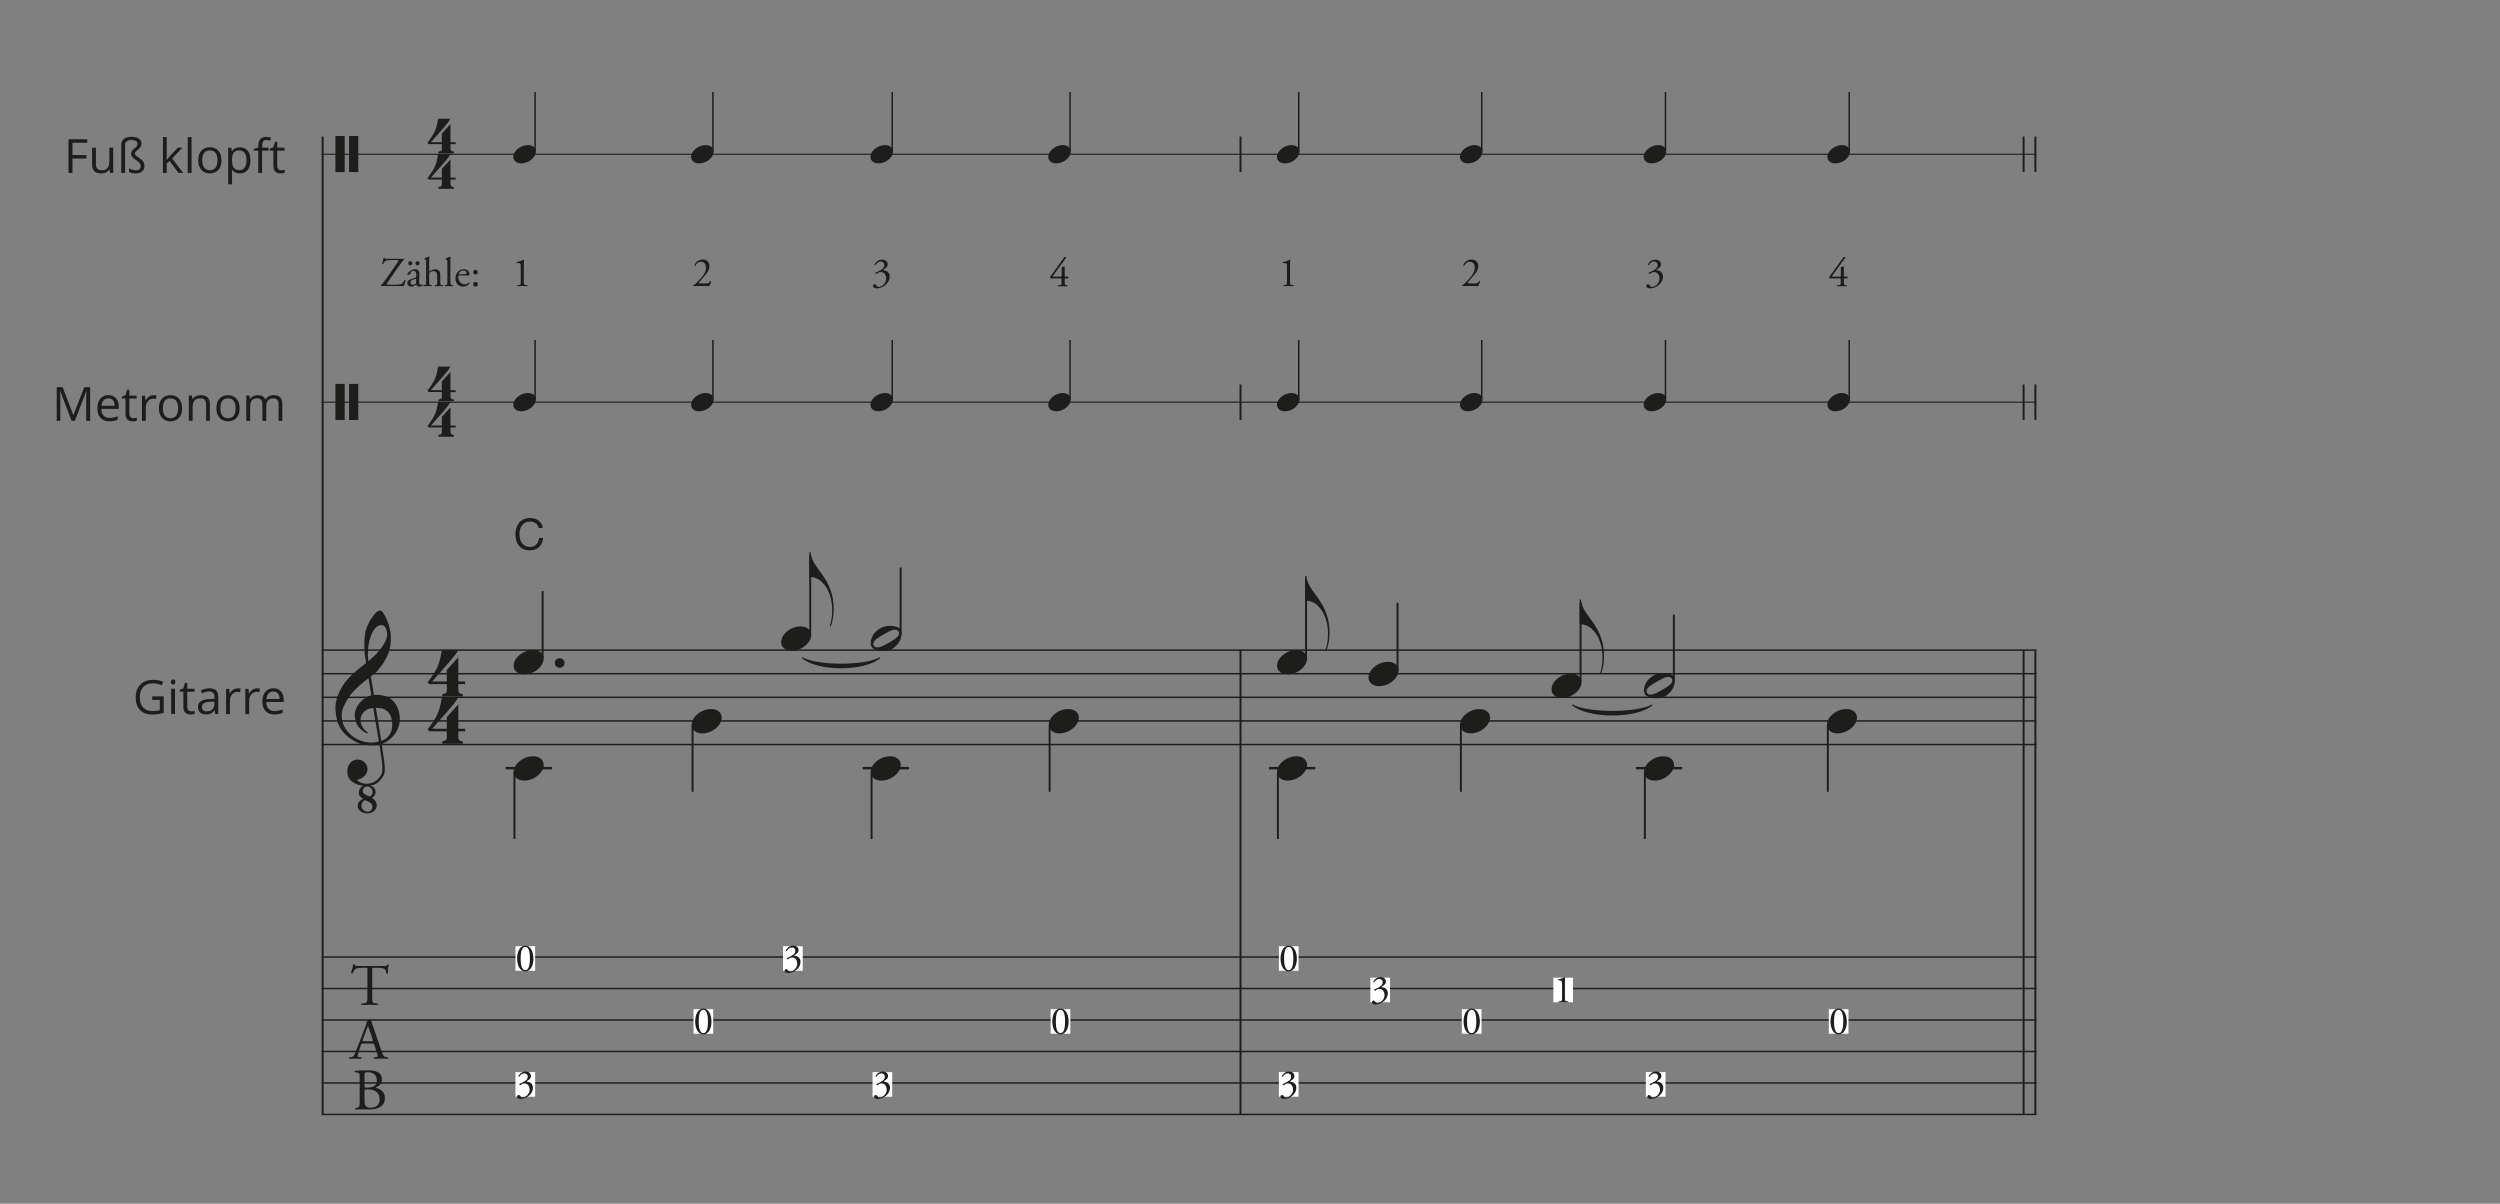 <?xml version="1.0" encoding="UTF-8"?><svg id="Ebene_1" xmlns="http://www.w3.org/2000/svg" xmlns:xlink="http://www.w3.org/1999/xlink" viewBox="0 0 540 260"><rect x="0" y="0" width="540" height="260" fill="#808080" stroke="none"/><defs><style>.cls-1,.cls-2,.cls-3,.cls-4,.cls-5{fill:none;}.cls-6{fill:#1d1d1b;}.cls-7{clip-path:url(#clippath-1);}.cls-8{fill:#fff;}.cls-2{stroke-width:.53px;}.cls-2,.cls-3,.cls-4,.cls-5{stroke:#1d1d1b;stroke-miterlimit:10;}.cls-3{stroke-width:.42px;}.cls-4{stroke-width:.32px;}.cls-5{stroke-width:.24px;}.cls-9{clip-path:url(#clippath);}</style><clipPath id="clippath"><rect class="cls-1" x="-27.64" y="-102.54" width="595.28" height="841.89"/></clipPath><clipPath id="clippath-1"><rect class="cls-1" x="-27.64" y="-102.54" width="595" height="842"/></clipPath></defs><g class="cls-9"><g class="cls-7"><line class="cls-3" x1="69.69" y1="29.5" x2="69.69" y2="240.72"/><path class="cls-6" d="M72.45,29.37h2v7.8h-2v-7.8ZM75.4,29.37h1.99v7.8h-1.99v-7.8Z"/><path class="cls-6" d="M72.45,82.92h2v7.8h-2v-7.8ZM75.4,82.92h1.99v7.8h-1.99v-7.8Z"/><path class="cls-6" d="M79.35,175.69c-.65-.01-1.16-.18-1.53-.5-.37-.32-.55-.68-.55-1.07-.01-.42.11-.76.37-1.01.26-.25.52-.45.8-.58-.23-.11-.45-.27-.64-.49s-.3-.48-.3-.8c.01-.34.1-.64.27-.9.16-.26.38-.46.65-.61-.37-.04-.74-.13-1.13-.25-.39-.13-.74-.31-1.07-.53-.33-.22-.6-.5-.82-.84-.22-.33-.34-.73-.37-1.19-.03-.33,0-.65.06-.98.07-.33.19-.63.37-.9.18-.27.4-.5.68-.67s.62-.28,1.03-.31c.24-.01.49.02.74.11.25.09.48.21.69.38.21.16.39.37.53.61.14.24.23.51.25.8.04.5-.12.99-.47,1.46-.35.47-.95.82-1.8,1.05.12.19.38.37.77.55s.87.27,1.44.27c.3,0,.59-.05.89-.15s.57-.23.84-.4.5-.36.71-.58c.21-.22.39-.47.54-.74.19-.34.29-.8.29-1.37s-.03-1.14-.1-1.71c-.01-.1-.05-.33-.11-.7-.06-.37-.12-.76-.18-1.17-.06-.41-.14-.94-.23-1.59-.38.07-.79.11-1.21.12-.43.01-.85,0-1.25-.02-.41-.03-.79-.07-1.13-.14-.35-.07-.63-.16-.85-.27-1.05-.49-1.89-1.02-2.54-1.58-.65-.56-1.15-1.15-1.5-1.76-.35-.61-.6-1.24-.74-1.89-.14-.65-.23-1.3-.28-1.95-.05-.71,0-1.42.18-2.13.18-.71.42-1.39.74-2.03s.69-1.23,1.1-1.78c.41-.55.84-1.03,1.27-1.44.49-.46,1-.92,1.53-1.37.53-.45,1.12-.92,1.77-1.41-.01-.18-.03-.33-.05-.47-.02-.14-.04-.28-.07-.42-.03-.14-.06-.3-.09-.48-.03-.18-.06-.39-.07-.65,0-.11-.01-.31-.04-.6-.03-.29-.04-.65-.05-1.06,0-.41,0-.88.03-1.41.03-.52.1-1.07.2-1.64.07-.34.21-.77.44-1.3.22-.52.49-1.03.8-1.52.31-.49.63-.91.97-1.27.34-.35.66-.53.96-.53.23,0,.48.2.74.59s.52.87.75,1.44c.24.56.44,1.16.59,1.8s.24,1.18.25,1.64c.01.71-.01,1.33-.08,1.87s-.17,1.02-.3,1.45-.29.82-.47,1.18c-.18.36-.38.72-.6,1.09-.22.37-.44.69-.65.97-.22.28-.45.57-.69.87-.23.29-.48.53-.74.72s-.53.41-.79.64c.12.69.23,1.32.33,1.88.04.25.08.48.11.71.03.23.07.45.1.64s.06.36.08.49c.02.13.03.21.03.26.33-.04.67-.05,1.02-.02.35.03.69.08,1.01.15.32.08.6.16.86.27.25.1.45.21.6.32.72.53,1.24,1.15,1.55,1.86.31.71.5,1.42.55,2.14.04.57,0,1.15-.14,1.72-.14.58-.37,1.13-.69,1.65-.33.52-.74,1-1.25,1.44-.51.44-1.11.8-1.81,1.08.08.56.16,1.07.22,1.55.07.41.13.81.18,1.19s.1.66.12.81c.12.82.17,1.49.15,2.01-.02.52-.12.95-.3,1.27-.23.41-.52.79-.86,1.15-.34.36-.78.64-1.31.85l-.69.06c.33.11.6.3.84.56.23.27.34.58.33.95,0,.25-.08.48-.25.71-.17.23-.35.4-.54.51.11.07.22.15.35.25.12.1.23.22.34.36.1.14.19.29.25.46s.1.36.1.56c0,.25-.06.47-.18.68-.12.21-.28.39-.47.55s-.4.28-.64.36-.49.12-.74.12ZM81.83,160.19c-.11-.72-.21-1.35-.3-1.88-.09-.53-.19-1.11-.3-1.74-.11-.63-.21-1.21-.3-1.74-.09-.53-.19-1.16-.3-1.88-.56.03-1.02.14-1.38.34-.36.2-.64.44-.85.71-.2.28-.35.57-.43.89-.08.31-.12.59-.1.84.01.24.07.5.17.75.1.26.23.5.38.72.15.22.32.43.5.61s.37.32.56.42c-.03.03-.05.05-.06.07s-.03.04-.06.07c-.03.03-.05.05-.06.08-.44-.2-.81-.44-1.13-.71-.32-.27-.53-.48-.62-.61-.15-.19-.28-.37-.38-.54-.1-.17-.19-.35-.26-.53s-.13-.38-.17-.6c-.05-.22-.08-.48-.11-.78-.03-.29,0-.59.07-.91.07-.32.19-.64.35-.97.16-.33.36-.64.61-.95s.55-.59.89-.87c.18-.14.33-.24.47-.33.14-.08.27-.15.4-.2.13-.05.26-.1.38-.14.12-.04.26-.08.41-.12l-.61-3.69c-.15.1-.41.29-.77.57s-.77.63-1.2,1.02c-.44.39-.87.82-1.3,1.27s-.78.89-1.05,1.32c-.49.77-.87,1.49-1.14,2.15-.27.66-.38,1.36-.33,2.11.07.86.33,1.66.8,2.4.46.74,1.06,1.36,1.79,1.87.73.5,1.57.85,2.51,1.05.94.2,1.91.17,2.92-.07ZM78.92,172.84c-.24.05-.45.2-.61.44-.16.24-.25.49-.25.77,0,.16.03.32.1.47.07.15.16.28.28.4s.25.21.41.28c.16.07.32.1.5.1.39.01.67-.09.84-.32.16-.22.25-.47.25-.74.01-.3-.08-.54-.29-.71s-.44-.32-.69-.43l-.53-.24ZM79.39,169.9c-.31-.01-.56.07-.74.25s-.28.41-.3.68c0,.23.08.42.23.55.16.14.33.25.52.35.05.03.1.05.14.06.04.01.08.03.12.04l.53.22c.19-.1.34-.23.44-.42s.15-.37.15-.56c0-.29-.11-.55-.32-.8-.21-.24-.47-.37-.79-.39ZM83.61,136.79c-.01-.16-.04-.35-.08-.55-.04-.2-.11-.4-.2-.58s-.22-.34-.38-.46-.34-.18-.56-.18c-.53,0-1,.25-1.4.74-.4.5-.73,1.13-.98,1.89-.25.76-.42,1.6-.5,2.52-.08.92-.06,1.8.06,2.64.44-.35.9-.77,1.39-1.25.49-.48.94-.99,1.35-1.53.41-.54.74-1.08.99-1.64.25-.56.36-1.09.32-1.59ZM84.71,156.03c-.03-.26-.08-.57-.17-.94s-.25-.72-.5-1.05c-.25-.33-.6-.61-1.05-.84-.46-.22-1.06-.32-1.81-.28l1.16,7.1c.58-.19,1.04-.45,1.37-.79.33-.33.57-.69.72-1.06s.25-.75.27-1.13c.02-.38.02-.72.01-1.02Z"/><path class="cls-6" d="M80.39,215.13c0,1.33.03,1.52.76,1.59l.41.04c.08.05.05.28-.03.32-.72-.03-1.16-.04-1.66-.04s-.95.01-1.76.04c-.08-.04-.1-.25,0-.32l.46-.04c.72-.06.79-.25.79-1.59v-5.67c0-.39,0-.41-.38-.41h-.7c-.55,0-1.24.03-1.56.32-.3.28-.43.56-.57.88-.1.08-.28.01-.33-.09.2-.57.39-1.38.48-1.89.04-.03.2-.04.24,0,.08.41.5.39,1.08.39h5.14c.69,0,.8-.03.99-.36.06-.03.2-.01.23.04-.14.52-.23,1.55-.19,1.93-.05.1-.27.1-.33.03-.04-.32-.13-.79-.32-.93-.29-.22-.77-.32-1.47-.32h-.9c-.38,0-.37.01-.37.43v5.65Z"/><path class="cls-6" d="M80.88,225.73c-.09-.28-.14-.32-.52-.32h-1.92c-.32,0-.39.04-.48.3l-.44,1.33c-.19.57-.28.91-.28,1.05,0,.15.06.23.37.25l.42.04c.09.06.09.27-.03.32-.33-.03-.72-.03-1.32-.04-.42,0-.88.03-1.22.04-.08-.05-.1-.25-.03-.32l.42-.04c.3-.03.58-.17.76-.62.23-.58.58-1.41,1.12-2.83l1.29-3.43c.18-.46.25-.7.22-.9.3-.09.52-.32.66-.48.08,0,.17.03.19.11.17.56.37,1.14.56,1.7l1.74,5.1c.37,1.09.53,1.28,1.08,1.35l.34.04c.09.06.06.27,0,.32-.52-.03-.96-.04-1.54-.04-.61,0-1.09.03-1.46.04-.1-.05-.11-.25-.03-.32l.37-.04c.27-.03.44-.1.44-.23,0-.14-.06-.37-.17-.67l-.56-1.73ZM78.37,224.6c-.1.29-.09.3.27.3h1.56c.37,0,.39-.05.28-.39l-.69-2.07c-.1-.3-.22-.65-.29-.8h-.03c-.04.06-.17.37-.3.75l-.8,2.21Z"/><path class="cls-6" d="M77.7,232.88c0-.94-.05-1.18-.62-1.23l-.41-.04c-.1-.08-.09-.27.01-.32.69-.06,1.55-.1,2.73-.1.8,0,1.56.06,2.13.36.55.27.96.77.96,1.59,0,.91-.53,1.38-1.29,1.74,0,.13.1.17.24.19.69.13,1.7.76,1.7,2.12,0,1.47-1.09,2.46-3.38,2.46-.37,0-.99-.04-1.52-.04s-.99.03-1.46.04c-.08-.04-.1-.24-.03-.32l.23-.04c.67-.11.7-.25.7-1.59v-4.82ZM78.74,234.57c0,.36.01.38.66.36,1.29-.05,1.99-.43,1.99-1.62s-.93-1.71-1.89-1.71c-.28,0-.47.03-.58.08-.13.04-.18.1-.18.33v2.58ZM78.74,237.52c0,.46.03,1.1.27,1.38.24.29.62.36,1,.36,1.13,0,1.99-.51,1.99-1.78,0-1-.51-2.17-2.53-2.17-.69,0-.74.08-.74.33v1.88Z"/><path class="cls-6" d="M97.31,38.78v1.01c0,.15.04.27.11.35.07.08.15.14.24.18.11.04.23.06.37.06v.4h-3.32v-.4c.13,0,.25-.02.37-.06.09-.03.18-.08.25-.16.08-.08.11-.19.11-.34v-1.04h-2.83l-.28-.29c.31-.42.57-.78.78-1.09.21-.31.4-.6.54-.86s.27-.51.36-.74.17-.47.25-.71c.07-.24.13-.51.19-.8.06-.29.12-.62.19-1h2.65c-.15.3-.39.65-.71,1.05s-.68.83-1.08,1.29c-.4.45-.81.92-1.24,1.39-.43.47-.83.93-1.19,1.35h2.37v-1.88l1.87-2.05v3.93h1.1v.43h-1.1Z"/><path class="cls-6" d="M97.31,31.13v1.01c0,.15.04.27.11.35.07.08.15.14.24.18.11.04.23.06.37.06v.4h-3.32v-.4c.13,0,.25-.02.37-.06.09-.03.18-.08.25-.16.08-.08.11-.19.11-.34v-1.04h-2.83l-.28-.29c.31-.42.57-.78.78-1.09.21-.31.4-.6.54-.86s.27-.51.36-.74.17-.47.25-.71c.07-.24.13-.51.19-.8.06-.29.12-.62.19-1h2.65c-.15.3-.39.65-.71,1.05s-.68.83-1.08,1.29c-.4.45-.81.92-1.24,1.39-.43.47-.83.93-1.19,1.35h2.37v-1.88l1.87-2.05v3.93h1.1v.43h-1.1Z"/><path class="cls-6" d="M97.31,92.33v1.01c0,.15.04.27.11.35.07.08.15.14.24.18.11.04.23.06.37.06v.4h-3.32v-.4c.13,0,.25-.02.37-.06.09-.03.18-.08.25-.16.08-.08.11-.19.11-.34v-1.04h-2.83l-.28-.29c.31-.42.57-.78.78-1.09.21-.31.4-.6.54-.86s.27-.51.36-.74.17-.47.25-.71c.07-.24.13-.51.19-.8.06-.29.12-.62.19-1h2.65c-.15.3-.39.65-.71,1.05s-.68.83-1.08,1.29c-.4.45-.81.92-1.24,1.39-.43.47-.83.93-1.19,1.35h2.37v-1.88l1.87-2.05v3.93h1.1v.43h-1.1Z"/><path class="cls-6" d="M97.31,84.68v1.01c0,.15.04.27.11.35.07.08.15.14.24.18.11.04.23.06.37.06v.4h-3.32v-.4c.13,0,.25-.02.37-.06.09-.03.18-.08.25-.16.08-.08.11-.19.11-.34v-1.04h-2.83l-.28-.29c.31-.42.57-.78.78-1.09.21-.31.4-.6.54-.86s.27-.51.36-.74.17-.47.25-.71c.07-.24.13-.51.19-.8.06-.29.12-.62.19-1h2.65c-.15.3-.39.65-.71,1.05s-.68.83-1.08,1.29c-.4.45-.81.92-1.24,1.39-.43.47-.83.93-1.19,1.35h2.37v-1.88l1.87-2.05v3.93h1.1v.43h-1.1Z"/><path class="cls-6" d="M99,157.97v1.35c0,.2.05.36.14.47.09.11.2.19.33.24.15.05.31.08.49.08v.53h-4.43v-.53c.18,0,.34-.03.49-.08.12-.04.23-.11.34-.21s.15-.26.15-.46v-1.39h-3.77l-.37-.39c.41-.56.75-1.04,1.04-1.46.29-.42.53-.8.72-1.15.2-.35.36-.68.48-.99s.23-.62.33-.95c.1-.33.18-.68.26-1.07.07-.39.16-.83.25-1.34h3.53c-.2.39-.52.86-.95,1.4-.43.54-.91,1.11-1.44,1.71-.53.6-1.08,1.22-1.65,1.86-.57.63-1.1,1.23-1.59,1.81h3.16v-2.51l2.49-2.73v5.24h1.47v.57h-1.47Z"/><path class="cls-6" d="M99,147.77v1.35c0,.2.05.36.14.47.09.11.2.19.33.24.15.05.31.08.49.08v.53h-4.43v-.53c.18,0,.34-.03.49-.08.12-.04.23-.11.34-.21s.15-.26.15-.46v-1.39h-3.77l-.37-.39c.41-.56.75-1.04,1.04-1.46.29-.42.53-.8.72-1.15.2-.35.36-.68.48-.99s.23-.62.33-.95c.1-.33.18-.68.26-1.07.07-.39.16-.83.25-1.34h3.53c-.2.39-.52.86-.95,1.4-.43.54-.91,1.11-1.44,1.71-.53.6-1.08,1.22-1.65,1.86-.57.63-1.1,1.23-1.59,1.81h3.16v-2.51l2.49-2.73v5.24h1.47v.57h-1.47Z"/><line class="cls-3" x1="267.95" y1="140.42" x2="267.95" y2="240.72"/><line class="cls-3" x1="267.95" y1="29.5" x2="267.95" y2="37.15"/><line class="cls-3" x1="267.95" y1="83.05" x2="267.95" y2="90.7"/><line class="cls-3" x1="439.65" y1="140.42" x2="439.65" y2="240.72"/><line class="cls-3" x1="437.1" y1="140.42" x2="437.1" y2="240.72"/><line class="cls-3" x1="439.65" y1="29.5" x2="439.65" y2="37.15"/><line class="cls-3" x1="437.1" y1="29.5" x2="437.1" y2="37.15"/><line class="cls-3" x1="439.65" y1="83.05" x2="439.65" y2="90.7"/><line class="cls-3" x1="437.1" y1="83.05" x2="437.1" y2="90.7"/><line class="cls-5" x1="69.47" y1="33.32" x2="439.86" y2="33.32"/><path class="cls-6" d="M15.65,37.36h-.85v-7.28h4.06v.75h-3.21v2.66h3.02v.75h-3.02v3.11Z"/><path class="cls-6" d="M20.72,31.9v3.54c0,.44.1.78.3,1,.2.22.52.33.95.33.57,0,.99-.16,1.25-.47.26-.31.4-.82.4-1.53v-2.87h.83v5.46h-.68l-.12-.73h-.04c-.17.27-.4.47-.7.62-.3.14-.64.21-1.03.21-.66,0-1.16-.16-1.49-.47-.33-.32-.5-.82-.5-1.51v-3.57h.84Z"/><path class="cls-6" d="M30.55,31.05c0,.45-.24.86-.71,1.25-.29.23-.48.4-.58.52-.09.11-.14.22-.14.33s.02.19.07.26c.04.07.13.15.24.25.12.09.31.23.57.4.46.32.78.6.95.86s.25.56.25.89c0,.53-.16.94-.48,1.22-.32.28-.78.43-1.38.43-.62,0-1.11-.11-1.47-.34v-.77c.21.13.44.23.7.31.26.08.51.12.75.12.71,0,1.07-.3,1.07-.91,0-.25-.07-.46-.21-.64-.14-.18-.39-.38-.75-.62-.42-.27-.71-.51-.87-.71s-.24-.45-.24-.72c0-.21.06-.4.17-.58.11-.18.29-.35.53-.53.25-.19.43-.36.53-.51.11-.15.16-.31.16-.49,0-.27-.11-.47-.34-.61-.23-.14-.55-.21-.97-.21-.92,0-1.38.37-1.38,1.11v6h-.83v-5.99c0-.59.18-1.04.55-1.35.37-.31.92-.47,1.65-.47.68,0,1.21.13,1.59.39.37.26.56.63.56,1.11Z"/><path class="cls-6" d="M36.01,34.56c.14-.2.36-.47.65-.8l1.76-1.87h.98l-2.21,2.33,2.37,3.13h-1l-1.93-2.58-.62.54v2.04h-.82v-7.75h.82v4.11c0,.18-.01.46-.04.85h.04Z"/><path class="cls-6" d="M41.38,37.36h-.83v-7.75h.83v7.75Z"/><path class="cls-6" d="M47.84,34.62c0,.89-.22,1.58-.67,2.08s-1.07.75-1.86.75c-.49,0-.92-.11-1.3-.34-.38-.23-.67-.56-.88-.99-.21-.43-.31-.93-.31-1.5,0-.89.22-1.58.67-2.08.44-.5,1.06-.74,1.85-.74s1.37.25,1.82.76c.45.51.67,1.2.67,2.06ZM43.68,34.62c0,.7.14,1.23.42,1.59s.69.55,1.23.55.95-.18,1.23-.55c.28-.36.42-.9.42-1.6s-.14-1.22-.42-1.58-.69-.54-1.24-.54-.95.18-1.23.53c-.28.36-.41.89-.41,1.59Z"/><path class="cls-6" d="M51.83,37.46c-.36,0-.68-.07-.97-.2-.29-.13-.54-.33-.74-.6h-.06c.04.32.06.62.06.91v2.25h-.83v-7.91h.67l.11.75h.04c.21-.3.46-.51.74-.65s.61-.2.97-.2c.72,0,1.28.25,1.68.74.39.49.59,1.19.59,2.08s-.2,1.59-.6,2.09c-.4.5-.96.74-1.67.74ZM51.71,32.5c-.56,0-.96.15-1.21.46-.25.31-.38.8-.38,1.47v.18c0,.77.13,1.32.38,1.65.26.33.67.5,1.23.5.47,0,.84-.19,1.11-.57.27-.38.4-.91.4-1.58s-.13-1.2-.4-1.57c-.27-.36-.64-.55-1.13-.55Z"/><path class="cls-6" d="M58,32.54h-1.39v4.82h-.83v-4.82h-.98v-.37l.98-.3v-.3c0-1.34.59-2.01,1.76-2.01.29,0,.63.06,1.02.17l-.21.66c-.32-.1-.59-.15-.82-.15-.31,0-.54.1-.69.31s-.22.54-.22,1v.35h1.39v.64Z"/><path class="cls-6" d="M60.76,36.78c.15,0,.29-.01.42-.03.14-.02.24-.04.32-.07v.63c-.09.04-.22.08-.4.11s-.33.04-.47.04c-1.06,0-1.58-.56-1.58-1.67v-3.25h-.78v-.4l.78-.34.35-1.17h.48v1.27h1.58v.64h-1.58v3.21c0,.33.08.58.23.76.16.18.37.26.64.26Z"/><line class="cls-5" x1="69.47" y1="86.87" x2="439.86" y2="86.87"/><path class="cls-6" d="M15.47,90.91l-2.47-6.45h-.04c.05.51.07,1.12.07,1.82v4.63h-.78v-7.28h1.27l2.31,6.01h.04l2.33-6.01h1.27v7.28h-.85v-4.69c0-.54.02-1.12.07-1.75h-.04l-2.49,6.44h-.68Z"/><path class="cls-6" d="M23.64,91.01c-.81,0-1.44-.25-1.91-.74-.47-.49-.7-1.17-.7-2.05s.22-1.58.65-2.1c.43-.52,1.02-.78,1.75-.78.68,0,1.23.23,1.62.67s.6,1.04.6,1.78v.52h-3.76c.02.64.18,1.13.49,1.46s.74.5,1.3.5c.59,0,1.17-.12,1.74-.37v.74c-.29.13-.57.22-.83.27-.26.05-.58.08-.94.08ZM23.42,86.04c-.44,0-.79.14-1.05.43-.26.29-.41.68-.46,1.19h2.85c0-.52-.12-.92-.35-1.2-.23-.28-.56-.42-1-.42Z"/><path class="cls-6" d="M28.82,90.33c.15,0,.29-.01.42-.03.14-.02.24-.04.32-.07v.63c-.09.04-.22.08-.4.11s-.33.04-.47.04c-1.06,0-1.58-.56-1.58-1.67v-3.25h-.78v-.4l.78-.34.35-1.17h.48v1.27h1.58v.64h-1.58v3.21c0,.33.08.58.23.76.16.18.37.26.64.26Z"/><path class="cls-6" d="M33.15,85.35c.24,0,.46.02.65.06l-.11.77c-.23-.05-.43-.07-.6-.07-.44,0-.82.18-1.13.54-.31.36-.47.81-.47,1.34v2.93h-.83v-5.46h.68l.09,1.01h.04c.2-.35.45-.63.73-.82.29-.19.6-.29.94-.29Z"/><path class="cls-6" d="M39.34,88.18c0,.89-.22,1.58-.67,2.08s-1.07.75-1.86.75c-.49,0-.92-.11-1.3-.34-.38-.23-.67-.56-.88-.99-.21-.43-.31-.93-.31-1.5,0-.89.22-1.58.67-2.08.44-.5,1.06-.74,1.85-.74s1.37.25,1.82.76c.45.51.67,1.2.67,2.06ZM35.18,88.18c0,.7.14,1.23.42,1.59s.69.55,1.23.55.95-.18,1.23-.55c.28-.36.42-.9.42-1.6s-.14-1.22-.42-1.58-.69-.54-1.24-.54-.95.18-1.23.53c-.28.36-.41.89-.41,1.59Z"/><path class="cls-6" d="M44.52,90.91v-3.53c0-.44-.1-.78-.3-1s-.52-.33-.95-.33c-.57,0-.99.15-1.26.46-.27.31-.4.82-.4,1.53v2.86h-.83v-5.46h.67l.13.75h.04c.17-.27.41-.48.71-.62.31-.15.65-.22,1.02-.22.66,0,1.15.16,1.48.48s.5.82.5,1.52v3.56h-.83Z"/><path class="cls-6" d="M51.76,88.18c0,.89-.22,1.58-.67,2.08s-1.07.75-1.86.75c-.49,0-.92-.11-1.3-.34-.38-.23-.67-.56-.88-.99-.21-.43-.31-.93-.31-1.5,0-.89.22-1.58.67-2.08.44-.5,1.06-.74,1.85-.74s1.37.25,1.82.76c.45.51.67,1.2.67,2.06ZM47.6,88.18c0,.7.14,1.23.42,1.59s.69.55,1.23.55.95-.18,1.23-.55c.28-.36.42-.9.42-1.6s-.14-1.22-.42-1.58-.69-.54-1.24-.54-.95.18-1.23.53c-.28.36-.41.89-.41,1.59Z"/><path class="cls-6" d="M60.17,90.91v-3.55c0-.43-.09-.76-.28-.98-.19-.22-.47-.33-.87-.33-.52,0-.9.15-1.14.44-.25.3-.37.75-.37,1.36v3.05h-.83v-3.55c0-.43-.09-.76-.28-.98-.19-.22-.48-.33-.87-.33-.52,0-.9.16-1.14.47s-.36.82-.36,1.53v2.86h-.83v-5.46h.67l.13.75h.04c.16-.27.38-.47.66-.62.28-.15.6-.22.95-.22.85,0,1.41.31,1.67.93h.04c.16-.29.4-.51.71-.68.31-.17.66-.25,1.06-.25.62,0,1.08.16,1.39.48s.46.82.46,1.52v3.56h-.83Z"/><line class="cls-4" x1="69.47" y1="140.42" x2="439.86" y2="140.42"/><line class="cls-4" x1="69.47" y1="145.52" x2="439.86" y2="145.52"/><line class="cls-4" x1="69.47" y1="150.62" x2="439.86" y2="150.62"/><line class="cls-4" x1="69.47" y1="155.72" x2="439.86" y2="155.72"/><line class="cls-4" x1="69.47" y1="160.82" x2="439.86" y2="160.82"/><path class="cls-6" d="M32.88,150.42h2.48v3.54c-.39.12-.78.22-1.18.28s-.86.09-1.38.09c-1.1,0-1.96-.33-2.57-.98s-.92-1.57-.92-2.76c0-.76.15-1.42.46-1.99s.74-1,1.31-1.31c.57-.3,1.24-.45,2.01-.45s1.5.14,2.17.43l-.33.75c-.66-.28-1.29-.42-1.9-.42-.89,0-1.58.26-2.08.79-.5.53-.75,1.26-.75,2.2,0,.98.24,1.73.72,2.24.48.51,1.18.76,2.11.76.5,0,1-.06,1.48-.17v-2.24h-1.63v-.76Z"/><path class="cls-6" d="M36.91,147.3c0-.19.05-.33.14-.42s.21-.13.35-.13.25.04.34.13c.1.09.14.23.14.41s-.05.32-.14.42c-.1.09-.21.14-.34.14-.14,0-.26-.05-.35-.14s-.14-.23-.14-.42ZM37.8,154.23h-.83v-5.46h.83v5.46Z"/><path class="cls-6" d="M41.32,153.65c.15,0,.29-.01.42-.03.14-.02.24-.04.32-.07v.63c-.09.04-.22.08-.4.11s-.33.04-.47.04c-1.06,0-1.58-.56-1.58-1.67v-3.25h-.78v-.4l.78-.34.35-1.17h.48v1.27h1.58v.64h-1.58v3.21c0,.33.08.58.23.76.16.18.37.26.64.26Z"/><path class="cls-6" d="M46.51,154.23l-.16-.78h-.04c-.27.34-.54.57-.81.69s-.61.18-1.01.18c-.54,0-.97-.14-1.27-.42s-.46-.68-.46-1.19c0-1.1.88-1.68,2.64-1.73l.93-.03v-.34c0-.43-.09-.74-.28-.95-.18-.2-.48-.31-.88-.31-.46,0-.97.14-1.54.42l-.25-.63c.27-.15.56-.26.88-.34s.64-.12.96-.12c.65,0,1.13.14,1.45.43.31.29.47.75.47,1.39v3.73h-.61ZM44.65,153.65c.51,0,.92-.14,1.21-.42.29-.28.44-.68.44-1.19v-.49l-.83.04c-.66.02-1.13.12-1.42.31s-.44.46-.44.84c0,.3.09.53.27.68.18.16.43.23.76.23Z"/><path class="cls-6" d="M51.32,148.68c.24,0,.46.02.65.06l-.11.77c-.23-.05-.43-.07-.6-.07-.44,0-.82.18-1.13.54-.31.36-.47.81-.47,1.34v2.93h-.83v-5.46h.68l.09,1.01h.04c.2-.35.45-.63.73-.82.29-.19.6-.29.94-.29Z"/><path class="cls-6" d="M55.48,148.68c.24,0,.46.02.65.06l-.11.77c-.23-.05-.43-.07-.6-.07-.44,0-.82.18-1.13.54-.31.36-.47.81-.47,1.34v2.93h-.83v-5.46h.68l.09,1.01h.04c.2-.35.45-.63.73-.82.29-.19.6-.29.94-.29Z"/><path class="cls-6" d="M59.27,154.33c-.81,0-1.44-.25-1.91-.74-.47-.49-.7-1.17-.7-2.05s.22-1.58.65-2.1c.43-.52,1.02-.78,1.75-.78.68,0,1.23.23,1.62.67s.6,1.04.6,1.78v.52h-3.76c.02.64.18,1.13.49,1.46s.74.5,1.3.5c.59,0,1.17-.12,1.74-.37v.74c-.29.13-.57.22-.83.27-.26.05-.58.08-.94.08ZM59.05,149.37c-.44,0-.79.14-1.05.43-.26.29-.41.68-.46,1.19h2.85c0-.52-.12-.92-.35-1.2-.23-.28-.56-.42-1-.42Z"/><line class="cls-4" x1="69.47" y1="206.72" x2="439.86" y2="206.72"/><line class="cls-4" x1="69.47" y1="213.52" x2="439.86" y2="213.52"/><line class="cls-4" x1="69.47" y1="220.32" x2="439.86" y2="220.32"/><line class="cls-4" x1="69.47" y1="227.12" x2="439.86" y2="227.12"/><line class="cls-4" x1="69.47" y1="233.92" x2="439.86" y2="233.92"/><line class="cls-4" x1="69.47" y1="240.72" x2="439.86" y2="240.72"/><line class="cls-4" x1="115.58" y1="32.63" x2="115.58" y2="19.88"/><path class="cls-6" d="M110.98,33.28c.1-.28.26-.53.47-.76.21-.23.45-.44.73-.62.28-.18.57-.32.89-.41.32-.1.64-.15.96-.15s.61.05.86.16.44.25.58.43c.14.18.23.39.27.63s0,.5-.1.77-.26.53-.47.77c-.21.24-.46.45-.73.63-.28.18-.57.32-.9.41-.32.1-.64.15-.96.15s-.61-.05-.85-.16-.43-.25-.58-.44c-.15-.18-.24-.4-.27-.63-.03-.24,0-.5.11-.77Z"/><line class="cls-4" x1="153.99" y1="32.63" x2="153.99" y2="19.88"/><path class="cls-6" d="M149.39,33.28c.1-.28.26-.53.47-.76.21-.23.45-.44.73-.62.28-.18.57-.32.89-.41.32-.1.64-.15.96-.15s.61.05.86.16.44.25.58.43c.14.18.23.39.27.63s0,.5-.1.77-.26.53-.47.77c-.21.24-.46.45-.73.63-.28.18-.57.32-.9.41-.32.1-.64.15-.96.15s-.61-.05-.85-.16-.43-.25-.58-.44c-.15-.18-.24-.4-.27-.63-.03-.24,0-.5.11-.77Z"/><line class="cls-4" x1="192.72" y1="32.63" x2="192.72" y2="19.88"/><path class="cls-6" d="M188.12,33.28c.1-.28.26-.53.47-.76.21-.23.45-.44.73-.62.28-.18.57-.32.89-.41.32-.1.64-.15.96-.15s.61.05.86.16.44.25.58.43c.14.18.23.39.27.63s0,.5-.1.77-.26.53-.47.77c-.21.24-.46.45-.73.63-.28.18-.57.32-.9.41-.32.1-.64.15-.96.15s-.61-.05-.85-.16-.43-.25-.58-.44c-.15-.18-.24-.4-.27-.63-.03-.24,0-.5.11-.77Z"/><line class="cls-4" x1="231.13" y1="32.63" x2="231.13" y2="19.88"/><path class="cls-6" d="M226.53,33.28c.1-.28.26-.53.47-.76.21-.23.45-.44.73-.62.28-.18.57-.32.89-.41.32-.1.64-.15.96-.15s.61.05.86.16.44.25.58.43c.14.18.23.39.27.63s0,.5-.1.77-.26.53-.47.77c-.21.24-.46.45-.73.63-.28.18-.57.32-.9.41-.32.1-.64.15-.96.15s-.61-.05-.85-.16-.43-.25-.58-.44c-.15-.18-.24-.4-.27-.63-.03-.24,0-.5.11-.77Z"/><path class="cls-6" d="M85.12,57.76c.46-.66.72-1,.87-1.27.06-.11.11-.18.11-.24,0-.04-.09-.07-.32-.07h-1.33c-.71,0-1.12.06-1.33.29-.19.21-.32.46-.39.61-.08.04-.19,0-.22-.06.11-.31.26-.85.37-1.34.04-.03.11-.03.15,0,.03.21.16.22.88.22h2.36c.64,0,.93,0,1.03-.03.04,0,.05.04.05.08-.24.21-1,1.24-1.46,1.91l-1.47,2.12c-.1.14-.88,1.25-.88,1.38,0,.09.09.11.25.12.23.02.7.02,1.32.02.57,0,1.31-.02,1.65-.21.26-.14.47-.47.62-.82.08-.03.2-.02.22.06-.08.41-.26,1.04-.4,1.27-.49-.02-1-.03-1.62-.03h-2.29c-.47,0-.79.02-1,.03-.04-.02-.04-.06-.04-.11.19-.18.7-.81.97-1.21l1.93-2.74Z"/><path class="cls-6" d="M89.77,59.95c.13-.04.15-.12.15-.26v-.41c.02-.33-.09-.78-.64-.78-.25,0-.55.12-.57.4,0,.14-.02.25-.09.3-.13.11-.37.17-.51.17-.08,0-.12-.04-.12-.12,0-.46,1.01-1.1,1.66-1.1s.96.38.93,1.04l-.05,1.55c-.02.41.06.78.41.78.09,0,.17-.03.22-.05.04-.03.09-.06.12-.06.04,0,.06.05.06.12,0,.04-.31.39-.75.39-.21,0-.43-.08-.58-.28-.04-.05-.09-.12-.14-.12-.06,0-.17.08-.35.18-.2.11-.39.22-.64.22s-.47-.07-.62-.21c-.17-.15-.28-.37-.28-.62,0-.35.17-.55.74-.76l1.06-.38ZM88.18,56.88c0-.26.18-.46.44-.46s.45.21.45.43c0,.28-.19.47-.45.47s-.43-.16-.44-.44ZM89.22,61.52c.18,0,.46-.13.54-.22.11-.11.11-.23.12-.42l.02-.53c0-.1-.04-.12-.09-.12s-.21.04-.37.09c-.53.18-.79.31-.79.66,0,.15.11.54.56.54ZM89.73,56.87c0-.25.2-.46.46-.46s.43.21.43.42c0,.28-.17.48-.43.48s-.45-.17-.46-.45Z"/><path class="cls-6" d="M92.05,56.76c0-.53,0-.58-.28-.74l-.09-.05s-.04-.15,0-.18c.22-.07.64-.21.96-.38.04,0,.07.02.09.05,0,.27-.03.71-.03,1.11v1.88c0,.08,0,.15.04.17.32-.25.75-.46,1.21-.46.85,0,1.15.53,1.15,1.15v1.49c0,.64.02.74.34.78l.24.03c.06.04.04.2-.02.22-.32-.02-.58-.03-.89-.03s-.59,0-.83.03c-.06-.03-.08-.18-.02-.22l.18-.03c.33-.05.34-.13.34-.78v-1.28c0-.57-.28-.96-.85-.96-.3,0-.54.11-.7.24-.16.13-.19.18-.19.49v1.5c0,.64.02.73.34.78l.19.03c.06.04.04.2-.02.22-.27-.02-.53-.03-.84-.03s-.59,0-.87.03c-.06-.03-.08-.18-.02-.22l.22-.03c.33-.04.34-.13.34-.78v-4.03Z"/><path class="cls-6" d="M97.3,60.8c0,.64.02.73.34.78l.21.03c.06.04.04.2-.02.22-.29-.02-.55-.03-.87-.03s-.59,0-.86.03c-.06-.03-.08-.18-.02-.22l.21-.03c.33-.04.34-.13.34-.78v-4.03c0-.53,0-.58-.28-.74l-.09-.05s-.04-.15,0-.18c.22-.07.64-.21.96-.38.04,0,.07.02.09.05,0,.27-.03.71-.03,1.11v4.22Z"/><path class="cls-6" d="M99.22,59.51c-.23,0-.24.02-.24.24,0,.9.53,1.67,1.48,1.67.29,0,.54-.09.82-.44.09-.03.15.03.16.11-.29.61-.94.83-1.4.83-.58,0-1.04-.25-1.29-.59-.27-.35-.38-.77-.38-1.16,0-1.1.72-2.02,1.79-2.02.77,0,1.27.53,1.27,1.06,0,.12-.02.2-.04.23-.03.05-.15.06-.53.06h-1.65ZM99.78,59.24c.66,0,.86-.04.93-.09.03-.02.05-.05.05-.17,0-.25-.17-.56-.69-.56s-.98.48-.99.78c0,.02,0,.04.06.04h.63Z"/><path class="cls-6" d="M102.21,58.81c0-.3.21-.53.5-.53.3,0,.5.24.5.53s-.2.49-.5.49c-.26,0-.5-.19-.5-.49ZM102.21,61.43c0-.3.21-.53.5-.53.3,0,.5.24.5.53s-.2.49-.5.49c-.26,0-.5-.19-.5-.49Z"/><path class="cls-6" d="M112.48,57.67c0-.61-.03-.8-.43-.84l-.43-.04c-.07-.04-.08-.16,0-.2.75-.13,1.24-.37,1.47-.52.04,0,.07.02.09.04-.02.16-.04.61-.04,1.12v3.46c0,.69.02.84.38.87l.38.03c.05.05.04.2-.02.22-.35-.02-.75-.03-1.06-.03s-.72,0-1.07.03c-.06-.03-.07-.17-.02-.22l.37-.03c.38-.03.38-.18.38-.87v-3.04Z"/><path class="cls-6" d="M152.3,61.24c.41,0,.68-.05.84-.2.17-.15.23-.27.29-.37.06-.03.16,0,.2.05-.12.45-.28.91-.41,1.09-.37-.02-.74-.03-1.15-.03h-1.29c-.5,0-.79,0-.99.03-.02,0-.06-.04-.06-.12,0-.03.04-.06.1-.1.41-.27.71-.57,1.37-1.29.59-.63,1.28-1.5,1.28-2.46,0-.81-.39-1.3-1.12-1.3-.54,0-.92.37-1.16.89-.08.04-.21,0-.21-.12.29-.79.99-1.26,1.79-1.26.89,0,1.47.6,1.47,1.46,0,.55-.26,1.16-.96,1.96l-.54.62c-.73.84-.81.98-.81,1.04,0,.06.04.08.28.08h1.11Z"/><path class="cls-6" d="M188.57,61.74c0-.18.13-.35.35-.35s.33.18.43.32c.12.17.22.27.47.27.58,0,1.6-.76,1.6-1.75,0-.79-.38-1.46-1.15-1.46-.44,0-.76.21-.96.44-.14-.02-.25-.14-.2-.31.34-.15,1.07-.48,1.43-.78.2-.16.47-.43.47-.86,0-.47-.33-.77-.73-.77-.53,0-.93.33-1.21.79-.09.02-.19-.04-.19-.12.28-.62.93-1.08,1.62-1.08.73,0,1.24.39,1.24,1.03,0,.37-.14.71-.96,1.14-.04.09,0,.12.11.13.68.05,1.29.53,1.29,1.37,0,.64-.31,1.29-.87,1.77-.66.58-1.43.77-1.87.77-.4,0-.88-.13-.88-.55Z"/><path class="cls-6" d="M226.92,60.11c-.08,0-.12-.06-.12-.15,0-.11.04-.16.16-.34l2.87-4c.06-.08.12-.12.21-.12h.15c.09,0,.13.03.13.07,0,.03-.02.06-.04.1l-2.84,3.93c-.11.14.02.14.25.14h1.38c.21,0,.25-.03.25-.23v-1.64c0-.06,0-.13.08-.18.11-.07.31-.14.46-.15.12,0,.12.1.12.28v1.72c0,.17.03.21.18.21h.57c.08.06.08.29,0,.38h-.48c-.22,0-.27,0-.27.2v.4c0,.71.02.82.38.87l.23.03c.05.05.04.2-.02.22-.32-.02-.65-.03-.93-.03-.32,0-.72,0-1.12.03-.06-.03-.07-.17-.02-.22l.4-.03c.38-.03.4-.18.4-.87v-.38c0-.21-.03-.22-.26-.22h-2.13Z"/><line class="cls-4" x1="115.58" y1="86.18" x2="115.58" y2="73.43"/><path class="cls-6" d="M110.98,86.83c.1-.28.26-.53.47-.76.21-.23.45-.44.73-.62.28-.18.57-.32.89-.41.32-.1.64-.15.96-.15s.61.05.86.16.44.25.58.43c.14.18.23.39.27.63s0,.5-.1.77-.26.53-.47.77c-.21.24-.46.45-.73.63-.28.18-.57.32-.9.41-.32.1-.64.15-.96.15s-.61-.05-.85-.16-.43-.25-.58-.44c-.15-.18-.24-.4-.27-.63-.03-.24,0-.5.11-.77Z"/><line class="cls-4" x1="153.99" y1="86.18" x2="153.99" y2="73.43"/><path class="cls-6" d="M149.39,86.83c.1-.28.26-.53.47-.76.21-.23.45-.44.73-.62.28-.18.57-.32.89-.41.32-.1.64-.15.96-.15s.61.05.86.16.44.25.58.43c.14.18.23.39.27.63s0,.5-.1.77-.26.53-.47.77c-.21.24-.46.45-.73.63-.28.18-.57.32-.9.41-.32.1-.64.15-.96.15s-.61-.05-.85-.16-.43-.25-.58-.44c-.15-.18-.24-.4-.27-.63-.03-.24,0-.5.11-.77Z"/><line class="cls-4" x1="192.72" y1="86.18" x2="192.72" y2="73.43"/><path class="cls-6" d="M188.12,86.83c.1-.28.26-.53.47-.76.21-.23.45-.44.73-.62.28-.18.57-.32.89-.41.32-.1.64-.15.96-.15s.61.05.86.16.44.25.58.43c.14.18.23.39.27.63s0,.5-.1.77-.26.53-.47.77c-.21.24-.46.45-.73.63-.28.18-.57.32-.9.41-.32.1-.64.15-.96.15s-.61-.05-.85-.16-.43-.25-.58-.44c-.15-.18-.24-.4-.27-.63-.03-.24,0-.5.11-.77Z"/><line class="cls-4" x1="231.13" y1="86.18" x2="231.13" y2="73.43"/><path class="cls-6" d="M226.53,86.83c.1-.28.26-.53.47-.76.21-.23.45-.44.73-.62.28-.18.57-.32.89-.41.32-.1.64-.15.96-.15s.61.05.86.16.44.25.58.43c.14.18.23.39.27.63s0,.5-.1.77-.26.53-.47.77c-.21.24-.46.45-.73.63-.28.18-.57.32-.9.41-.32.1-.64.15-.96.15s-.61-.05-.85-.16-.43-.25-.58-.44c-.15-.18-.24-.4-.27-.63-.03-.24,0-.5.11-.77Z"/><path class="cls-6" d="M119.83,143.2c0-.29.1-.53.31-.72.2-.2.46-.3.75-.3s.55.1.75.3c.2.2.31.44.31.72s-.1.53-.31.73-.46.31-.75.31-.55-.1-.75-.31c-.2-.2-.31-.45-.31-.73Z"/><line class="cls-3" x1="117.21" y1="142.12" x2="117.21" y2="127.67"/><path class="cls-6" d="M111.08,142.99c.14-.37.34-.71.62-1.02s.6-.59.97-.83.76-.42,1.18-.55.85-.19,1.29-.19.82.07,1.14.21c.33.14.58.33.78.57.19.24.31.52.36.84.05.32,0,.66-.13,1.03-.14.37-.35.71-.63,1.03-.29.32-.61.6-.98.84-.37.24-.77.42-1.19.55-.43.13-.85.19-1.27.19s-.81-.07-1.13-.21c-.32-.14-.58-.34-.78-.58-.2-.24-.32-.53-.36-.85-.04-.32,0-.66.14-1.03Z"/><path class="cls-6" d="M175.47,120.84c.24.54.52,1.03.82,1.45.34.48.71.98,1.1,1.52.39.54.79,1.14,1.18,1.81.16.29.32.6.47.95.15.35.29.69.41,1.04.12.35.22.68.3.99s.13.57.15.78c.07.42.12.84.15,1.25.03.42.04.82.03,1.21-.03,1.25-.24,2.41-.63,3.47l-.25-.04c.19-.48.33-1.03.42-1.67.09-.64.13-1.24.13-1.82,0-.49-.04-1.03-.12-1.61-.08-.58-.21-1.13-.39-1.63-.31-.91-.69-1.63-1.12-2.16-.44-.53-.81-.9-1.12-1.1-.23-.15-.46-.27-.67-.36-.22-.09-.42-.15-.61-.19-.22-.05-.42-.09-.61-.1h-.29v-5.35h.29c0,.5.12,1.03.37,1.57Z"/><line class="cls-3" x1="175.01" y1="137.02" x2="175.01" y2="120.02"/><path class="cls-6" d="M168.87,137.89c.14-.37.34-.71.62-1.02s.6-.59.97-.83.76-.42,1.18-.55.85-.19,1.29-.19.82.07,1.14.21c.33.14.58.33.78.57.19.24.31.52.36.84.05.32,0,.66-.13,1.03-.14.37-.35.71-.63,1.03-.29.32-.61.6-.98.84-.37.24-.77.42-1.19.55-.43.13-.85.19-1.27.19s-.81-.07-1.13-.21c-.32-.14-.58-.34-.78-.58-.2-.24-.32-.53-.36-.85-.04-.32,0-.66.14-1.03Z"/><line class="cls-3" x1="194.53" y1="137.02" x2="194.53" y2="122.57"/><path class="cls-6" d="M194.58,136.06c.08.15.13.32.15.5.02.18.02.37,0,.55-.02.18-.05.36-.09.52-.04.16-.08.29-.12.39-.19.52-.48.97-.86,1.37-.38.39-.73.67-1.04.82-.67.34-1.46.47-2.39.39-.14-.01-.3-.03-.48-.06s-.37-.07-.55-.14c-.18-.07-.36-.16-.53-.27-.17-.11-.3-.25-.4-.41-.11-.18-.17-.36-.19-.54-.02-.18-.02-.36,0-.53.02-.17.05-.33.09-.47.04-.14.08-.27.12-.38.19-.52.46-.95.82-1.29.35-.34.69-.6,1-.8.31-.18.7-.32,1.15-.43s.97-.13,1.54-.06c.11.01.24.03.41.05s.33.06.5.12c.17.06.33.14.49.24s.28.24.38.42ZM194.11,136.4c-.11-.16-.24-.27-.4-.33-.16-.05-.33-.07-.51-.06-.18.01-.37.05-.56.12s-.37.14-.53.22c-.23.11-.44.22-.62.33s-.38.22-.58.33c-.39.22-.8.46-1.2.73-.15.1-.3.2-.46.33-.16.12-.29.26-.4.41-.11.15-.18.31-.21.48-.03.17,0,.34.09.5.09.16.22.27.39.33.16.05.34.07.52.05.18-.02.37-.06.56-.13.19-.07.37-.14.53-.22.23-.11.45-.22.64-.33s.4-.22.6-.33c.2-.11.4-.22.58-.33s.38-.24.6-.39c.14-.1.28-.2.44-.33s.29-.26.4-.41c.11-.15.18-.31.21-.48.03-.17,0-.34-.09-.5Z"/><line class="cls-3" x1="111.12" y1="166.77" x2="111.12" y2="181.22"/><line class="cls-2" x1="109.21" y1="165.92" x2="119.2" y2="165.92"/><path class="cls-6" d="M111.08,165.94c.14-.37.34-.71.62-1.02s.6-.59.97-.83.76-.42,1.18-.55.85-.19,1.29-.19.82.07,1.14.21c.33.14.58.33.78.57.19.24.31.52.36.84.05.32,0,.66-.13,1.03-.14.37-.35.71-.63,1.03-.29.32-.61.6-.98.84-.37.24-.77.42-1.19.55-.43.13-.85.19-1.27.19s-.81-.07-1.13-.21c-.32-.14-.58-.34-.78-.58-.2-.24-.32-.53-.36-.85-.04-.32,0-.66.14-1.03Z"/><line class="cls-3" x1="149.59" y1="156.57" x2="149.59" y2="171.02"/><path class="cls-6" d="M149.54,155.74c.14-.37.34-.71.62-1.02s.6-.59.97-.83.76-.42,1.18-.55.85-.19,1.29-.19.82.07,1.14.21c.33.14.58.33.78.57.19.24.31.52.36.84.05.32,0,.66-.13,1.03-.14.37-.35.71-.63,1.03-.29.32-.61.6-.98.84-.37.24-.77.42-1.19.55-.43.13-.85.19-1.27.19s-.81-.07-1.13-.21c-.32-.14-.58-.34-.78-.58-.2-.24-.32-.53-.36-.85-.04-.32,0-.66.14-1.03Z"/><line class="cls-3" x1="188.26" y1="166.77" x2="188.26" y2="181.22"/><line class="cls-2" x1="186.35" y1="165.92" x2="196.34" y2="165.92"/><path class="cls-6" d="M188.21,165.94c.14-.37.34-.71.62-1.02s.6-.59.97-.83.76-.42,1.18-.55.85-.19,1.29-.19.82.07,1.14.21c.33.14.58.33.78.57.19.24.31.52.36.84.05.32,0,.66-.13,1.03-.14.37-.35.71-.63,1.03-.29.32-.61.6-.98.84-.37.24-.77.42-1.19.55-.43.13-.85.19-1.27.19s-.81-.07-1.13-.21c-.32-.14-.58-.34-.78-.58-.2-.24-.32-.53-.36-.85-.04-.32,0-.66.14-1.03Z"/><line class="cls-3" x1="226.72" y1="156.57" x2="226.72" y2="171.02"/><path class="cls-6" d="M226.68,155.74c.14-.37.34-.71.62-1.02s.6-.59.97-.83.76-.42,1.18-.55.85-.19,1.29-.19.82.07,1.14.21c.33.14.58.33.78.57.19.24.31.52.36.84.05.32,0,.66-.13,1.03-.14.37-.35.71-.63,1.03-.29.32-.61.6-.98.84-.37.24-.77.42-1.19.55-.43.13-.85.19-1.27.19s-.81-.07-1.13-.21c-.32-.14-.58-.34-.78-.58-.2-.24-.32-.53-.36-.85-.04-.32,0-.66.14-1.03Z"/><rect class="cls-8" x="111.34" y="204.38" width="4.25" height="5.31"/><path class="cls-6" d="M115.22,207.04c0,1.33-.52,2.78-1.76,2.78s-1.76-1.45-1.76-2.78.52-2.78,1.76-2.78,1.76,1.5,1.76,2.78ZM112.46,207.04c0,.8.07,2.52,1,2.52s1-1.73,1-2.52-.07-2.52-1-2.52-1,1.73-1,2.52Z"/><rect class="cls-8" x="169.14" y="204.38" width="4.25" height="5.31"/><path class="cls-6" d="M169.49,209.65c0-.17.13-.33.33-.33s.31.17.41.31c.11.16.21.25.45.25.55,0,1.52-.72,1.52-1.67,0-.75-.36-1.39-1.1-1.39-.42,0-.72.2-.92.42-.14-.02-.24-.14-.19-.3.32-.14,1.02-.46,1.36-.74.19-.15.45-.41.45-.82,0-.45-.31-.73-.7-.73-.5,0-.88.31-1.15.75-.08.02-.18-.03-.18-.12.26-.59.88-1.03,1.54-1.03.7,0,1.18.37,1.18.98,0,.35-.14.68-.91,1.09-.04.08,0,.12.1.13.65.05,1.23.5,1.23,1.31,0,.61-.3,1.22-.82,1.68-.63.55-1.36.73-1.78.73-.38,0-.84-.13-.84-.53Z"/><rect class="cls-8" x="111.34" y="231.58" width="4.25" height="5.31"/><path class="cls-6" d="M111.69,236.85c0-.17.13-.33.33-.33s.31.17.41.31c.11.16.21.25.45.25.55,0,1.52-.72,1.52-1.67,0-.75-.36-1.39-1.1-1.39-.42,0-.72.2-.92.42-.14-.02-.24-.14-.19-.3.32-.14,1.02-.46,1.36-.74.19-.15.45-.41.45-.82,0-.45-.31-.73-.7-.73-.5,0-.88.31-1.15.75-.08.02-.18-.03-.18-.12.26-.59.88-1.03,1.54-1.03.7,0,1.18.37,1.18.98,0,.35-.14.68-.91,1.09-.04.08,0,.12.1.13.65.05,1.23.5,1.23,1.31,0,.61-.3,1.22-.82,1.68-.63.55-1.36.73-1.78.73-.38,0-.84-.13-.84-.53Z"/><rect class="cls-8" x="149.8" y="217.98" width="4.25" height="5.31"/><path class="cls-6" d="M153.68,220.64c0,1.33-.52,2.78-1.76,2.78s-1.76-1.45-1.76-2.78.52-2.78,1.76-2.78,1.76,1.5,1.76,2.78ZM150.92,220.64c0,.8.07,2.52,1,2.52s1-1.73,1-2.52-.07-2.52-1-2.52-1,1.73-1,2.52Z"/><rect class="cls-8" x="188.47" y="231.58" width="4.25" height="5.31"/><path class="cls-6" d="M188.82,236.85c0-.17.13-.33.33-.33s.31.17.41.31c.11.16.21.25.45.25.55,0,1.52-.72,1.52-1.67,0-.75-.36-1.39-1.1-1.39-.42,0-.72.2-.92.42-.14-.02-.24-.14-.19-.3.32-.14,1.02-.46,1.36-.74.19-.15.45-.41.45-.82,0-.45-.31-.73-.7-.73-.5,0-.88.31-1.15.75-.08.02-.18-.03-.18-.12.26-.59.88-1.03,1.54-1.03.7,0,1.18.37,1.18.98,0,.35-.14.68-.91,1.09-.04.08,0,.12.1.13.65.05,1.23.5,1.23,1.31,0,.61-.3,1.22-.82,1.68-.63.55-1.36.73-1.78.73-.38,0-.84-.13-.84-.53Z"/><rect class="cls-8" x="226.94" y="217.98" width="4.25" height="5.31"/><path class="cls-6" d="M230.82,220.64c0,1.33-.52,2.78-1.76,2.78s-1.76-1.45-1.76-2.78.52-2.78,1.76-2.78,1.76,1.5,1.76,2.78ZM228.06,220.64c0,.8.07,2.52,1,2.52s1-1.73,1-2.52-.07-2.52-1-2.52-1,1.73-1,2.52Z"/><path class="cls-6" d="M115.68,113.02c-.34-.24-.74-.36-1.21-.36-.4,0-.74.07-1.02.22-.28.15-.52.35-.7.6-.18.25-.32.54-.41.86-.09.32-.13.66-.13,1.01,0,.38.04.74.13,1.08.09.34.22.64.41.89.18.25.42.45.71.6s.63.22,1.03.22c.29,0,.55-.05.78-.15.23-.1.42-.23.59-.4.17-.17.29-.38.39-.61.09-.24.15-.49.17-.77h.89c-.09.84-.38,1.5-.87,1.96-.49.47-1.17.7-2.02.7-.52,0-.97-.09-1.36-.27-.39-.18-.71-.42-.96-.73-.26-.31-.45-.68-.58-1.1-.13-.42-.19-.88-.19-1.37s.07-.94.21-1.37c.14-.43.34-.8.6-1.12.26-.32.6-.57.99-.75.4-.18.85-.28,1.36-.28.35,0,.68.05.99.14.31.09.59.23.83.41s.45.41.61.68c.16.27.27.58.32.94h-.89c-.1-.47-.32-.83-.66-1.07Z"/><line class="cls-4" x1="280.53" y1="32.63" x2="280.53" y2="19.88"/><path class="cls-6" d="M275.93,33.28c.1-.28.26-.53.47-.76.21-.23.45-.44.73-.62.28-.18.57-.32.89-.41.32-.1.64-.15.96-.15s.61.05.86.16.44.25.58.43c.14.18.23.39.27.63s0,.5-.1.77-.26.53-.47.77c-.21.24-.46.45-.73.63-.28.18-.57.32-.9.41-.32.1-.64.15-.96.15s-.61-.05-.85-.16-.43-.25-.58-.44c-.15-.18-.24-.4-.27-.63-.03-.24,0-.5.11-.77Z"/><line class="cls-4" x1="320.06" y1="32.63" x2="320.06" y2="19.88"/><path class="cls-6" d="M315.46,33.28c.1-.28.26-.53.47-.76.21-.23.45-.44.73-.62.28-.18.57-.32.89-.41.32-.1.64-.15.96-.15s.61.05.86.16.44.25.58.43c.14.18.23.39.27.63s0,.5-.1.77-.26.53-.47.77c-.21.24-.46.45-.73.63-.28.18-.57.32-.9.41-.32.1-.64.15-.96.15s-.61-.05-.85-.16-.43-.25-.58-.44c-.15-.18-.24-.4-.27-.63-.03-.24,0-.5.11-.77Z"/><line class="cls-4" x1="359.74" y1="32.63" x2="359.74" y2="19.88"/><path class="cls-6" d="M355.14,33.28c.1-.28.26-.53.47-.76.21-.23.45-.44.73-.62.28-.18.57-.32.89-.41.32-.1.64-.15.96-.15s.61.05.86.16.44.25.58.43c.14.18.23.39.27.63s0,.5-.1.77-.26.53-.47.77c-.21.24-.46.45-.73.63-.28.18-.57.32-.9.41-.32.1-.64.15-.96.15s-.61-.05-.85-.16-.43-.25-.58-.44c-.15-.18-.24-.4-.27-.63-.03-.24,0-.5.11-.77Z"/><line class="cls-4" x1="399.43" y1="32.63" x2="399.43" y2="19.88"/><path class="cls-6" d="M394.83,33.28c.1-.28.26-.53.47-.76.21-.23.45-.44.73-.62.28-.18.57-.32.89-.41.32-.1.64-.15.96-.15s.61.05.86.16.44.25.58.43c.14.18.23.39.27.63s0,.5-.1.77-.26.53-.47.77c-.21.24-.46.45-.73.63-.28.18-.57.32-.9.41-.32.1-.64.15-.96.15s-.61-.05-.85-.16-.43-.25-.58-.44c-.15-.18-.24-.4-.27-.63-.03-.24,0-.5.11-.77Z"/><path class="cls-6" d="M277.99,57.67c0-.61-.03-.8-.43-.84l-.43-.04c-.07-.04-.08-.16,0-.2.75-.13,1.24-.37,1.47-.52.04,0,.07.02.09.04-.02.16-.04.61-.04,1.12v3.46c0,.69.02.84.38.87l.38.03c.05.05.04.2-.02.22-.35-.02-.75-.03-1.06-.03s-.72,0-1.07.03c-.06-.03-.07-.17-.02-.22l.37-.03c.38-.03.38-.18.38-.87v-3.04Z"/><path class="cls-6" d="M318.37,61.24c.41,0,.68-.05.84-.2.17-.15.23-.27.29-.37.06-.03.16,0,.2.05-.12.45-.28.91-.41,1.09-.37-.02-.74-.03-1.15-.03h-1.29c-.5,0-.79,0-.99.03-.02,0-.06-.04-.06-.12,0-.03.04-.06.1-.1.41-.27.71-.57,1.37-1.29.59-.63,1.28-1.5,1.28-2.46,0-.81-.39-1.3-1.12-1.3-.54,0-.92.37-1.16.89-.08.04-.21,0-.21-.12.29-.79.99-1.26,1.79-1.26.89,0,1.47.6,1.47,1.46,0,.55-.26,1.16-.96,1.96l-.54.62c-.73.84-.81.98-.81,1.04,0,.06.04.08.28.08h1.11Z"/><path class="cls-6" d="M355.6,61.74c0-.18.13-.35.35-.35s.33.18.43.32c.12.17.22.27.47.27.58,0,1.6-.76,1.6-1.75,0-.79-.38-1.46-1.15-1.46-.44,0-.76.21-.96.44-.14-.02-.25-.14-.2-.31.34-.15,1.07-.48,1.43-.78.2-.16.47-.43.47-.86,0-.47-.33-.77-.73-.77-.53,0-.93.33-1.21.79-.09.02-.19-.04-.19-.12.28-.62.93-1.08,1.62-1.08.73,0,1.24.39,1.24,1.03,0,.37-.14.71-.96,1.14-.04.09,0,.12.11.13.68.05,1.29.53,1.29,1.37,0,.64-.31,1.29-.87,1.77-.66.58-1.43.77-1.87.77-.4,0-.88-.13-.88-.55Z"/><path class="cls-6" d="M395.22,60.11c-.08,0-.12-.06-.12-.15,0-.11.04-.16.16-.34l2.87-4c.06-.08.12-.12.21-.12h.15c.09,0,.13.03.13.07,0,.03-.02.06-.04.1l-2.84,3.93c-.11.14.02.14.25.14h1.38c.21,0,.25-.03.25-.23v-1.64c0-.06,0-.13.08-.18.11-.07.31-.14.46-.15.12,0,.12.1.12.28v1.72c0,.17.03.21.18.21h.57c.08.06.08.29,0,.38h-.48c-.22,0-.27,0-.27.2v.4c0,.71.02.82.38.87l.23.03c.05.05.04.2-.02.22-.32-.02-.65-.03-.93-.03-.32,0-.72,0-1.12.03-.06-.03-.07-.17-.02-.22l.4-.03c.38-.03.4-.18.4-.87v-.38c0-.21-.03-.22-.26-.22h-2.13Z"/><line class="cls-4" x1="280.53" y1="86.18" x2="280.53" y2="73.43"/><path class="cls-6" d="M275.93,86.83c.1-.28.26-.53.47-.76.21-.23.45-.44.73-.62.28-.18.57-.32.89-.41.32-.1.64-.15.96-.15s.61.05.86.16.44.25.58.43c.14.18.23.39.27.63s0,.5-.1.77-.26.53-.47.77c-.21.24-.46.45-.73.63-.28.18-.57.32-.9.41-.32.1-.64.15-.96.15s-.61-.05-.85-.16-.43-.25-.58-.44c-.15-.18-.24-.4-.27-.63-.03-.24,0-.5.11-.77Z"/><line class="cls-4" x1="320.06" y1="86.18" x2="320.06" y2="73.43"/><path class="cls-6" d="M315.46,86.83c.1-.28.26-.53.47-.76.21-.23.45-.44.73-.62.28-.18.57-.32.89-.41.32-.1.64-.15.96-.15s.61.05.86.16.44.25.58.43c.14.18.23.39.27.63s0,.5-.1.77-.26.53-.47.77c-.21.24-.46.45-.73.63-.28.18-.57.32-.9.41-.32.1-.64.15-.96.15s-.61-.05-.85-.16-.43-.25-.58-.44c-.15-.18-.24-.4-.27-.63-.03-.24,0-.5.11-.77Z"/><line class="cls-4" x1="359.74" y1="86.18" x2="359.74" y2="73.43"/><path class="cls-6" d="M355.14,86.83c.1-.28.26-.53.47-.76.21-.23.45-.44.73-.62.28-.18.57-.32.89-.41.32-.1.64-.15.96-.15s.61.05.86.16.44.25.58.43c.14.18.23.39.27.63s0,.5-.1.77-.26.53-.47.77c-.21.24-.46.45-.73.63-.28.18-.57.32-.9.41-.32.1-.64.15-.96.15s-.61-.05-.85-.16-.43-.25-.58-.44c-.15-.18-.24-.4-.27-.63-.03-.24,0-.5.11-.77Z"/><line class="cls-4" x1="399.43" y1="86.18" x2="399.43" y2="73.43"/><path class="cls-6" d="M394.83,86.83c.1-.28.26-.53.47-.76.21-.23.45-.44.73-.62.28-.18.57-.32.89-.41.32-.1.64-.15.96-.15s.61.05.86.16.44.25.58.43c.14.18.23.39.27.63s0,.5-.1.77-.26.53-.47.77c-.21.24-.46.45-.73.63-.28.18-.57.32-.9.41-.32.1-.64.15-.96.15s-.61-.05-.85-.16-.43-.25-.58-.44c-.15-.18-.24-.4-.27-.63-.03-.24,0-.5.11-.77Z"/><path class="cls-6" d="M282.57,125.94c.24.54.52,1.03.82,1.45.34.48.71.98,1.1,1.52.39.54.79,1.14,1.18,1.81.16.29.32.6.47.95.15.35.29.69.41,1.04.12.35.22.68.3.99s.13.57.15.78c.07.42.12.84.15,1.25.03.42.04.82.03,1.21-.03,1.25-.24,2.41-.63,3.47l-.25-.04c.19-.48.33-1.03.42-1.67.09-.64.13-1.24.13-1.82,0-.49-.04-1.03-.12-1.61-.08-.58-.21-1.13-.39-1.63-.31-.91-.69-1.63-1.12-2.16-.44-.53-.81-.9-1.12-1.1-.23-.15-.46-.27-.67-.36-.22-.09-.42-.15-.61-.19-.22-.05-.42-.09-.61-.1h-.29v-5.35h.29c0,.5.12,1.03.37,1.57Z"/><line class="cls-3" x1="282.11" y1="142.12" x2="282.11" y2="125.12"/><path class="cls-6" d="M275.98,142.99c.14-.37.34-.71.62-1.02s.6-.59.97-.83.76-.42,1.18-.55.85-.19,1.29-.19.82.07,1.14.21c.33.14.58.33.78.57.19.24.31.52.36.84.05.32,0,.66-.13,1.03-.14.37-.35.71-.63,1.03-.29.32-.61.6-.98.84-.37.24-.77.42-1.19.55-.43.13-.85.19-1.27.19s-.81-.07-1.13-.21c-.32-.14-.58-.34-.78-.58-.2-.24-.32-.53-.36-.85-.04-.32,0-.66.14-1.03Z"/><line class="cls-3" x1="301.87" y1="144.67" x2="301.87" y2="130.22"/><path class="cls-6" d="M295.74,145.54c.14-.37.34-.71.62-1.02s.6-.59.97-.83.76-.42,1.18-.55.85-.19,1.29-.19.82.07,1.14.21c.33.14.58.33.78.57.19.24.31.52.36.84.05.32,0,.66-.13,1.03-.14.37-.35.71-.63,1.03-.29.32-.61.6-.98.84-.37.24-.77.42-1.19.55-.43.13-.85.19-1.27.19s-.81-.07-1.13-.21c-.32-.14-.58-.34-.78-.58-.2-.24-.32-.53-.36-.85-.04-.32,0-.66.14-1.03Z"/><path class="cls-6" d="M341.86,131.04c.24.54.52,1.03.82,1.45.34.48.71.98,1.1,1.52.39.54.79,1.14,1.18,1.81.16.29.32.6.47.95.15.35.29.69.41,1.04.12.35.22.68.3.99s.13.57.15.78c.07.42.12.84.15,1.25.03.42.04.82.03,1.21-.03,1.25-.24,2.41-.63,3.47l-.25-.04c.19-.48.33-1.03.42-1.67.09-.64.13-1.24.13-1.82,0-.49-.04-1.03-.12-1.61-.08-.58-.21-1.13-.39-1.63-.31-.91-.69-1.63-1.12-2.16-.44-.53-.81-.9-1.12-1.1-.23-.15-.46-.27-.67-.36-.22-.09-.42-.15-.61-.19-.22-.05-.42-.09-.61-.1h-.29v-5.35h.29c0,.5.12,1.03.37,1.57Z"/><line class="cls-3" x1="341.4" y1="147.22" x2="341.4" y2="130.22"/><path class="cls-6" d="M335.26,148.09c.14-.37.34-.71.62-1.02s.6-.59.97-.83.76-.42,1.18-.55.85-.19,1.29-.19.82.07,1.14.21c.33.14.58.33.78.57.19.24.31.52.36.84.05.32,0,.66-.13,1.03-.14.37-.35.71-.63,1.03-.29.32-.61.6-.98.84-.37.24-.77.42-1.19.55-.43.13-.85.19-1.27.19s-.81-.07-1.13-.21c-.32-.14-.58-.34-.78-.58-.2-.24-.32-.53-.36-.85-.04-.32,0-.66.14-1.03Z"/><line class="cls-3" x1="361.55" y1="147.22" x2="361.55" y2="132.77"/><path class="cls-6" d="M361.6,146.26c.08.15.13.32.15.5.02.18.02.37,0,.55-.02.18-.05.36-.09.52-.04.16-.08.29-.12.39-.19.52-.48.97-.86,1.37-.38.39-.73.67-1.04.82-.67.34-1.46.47-2.39.39-.14-.01-.3-.03-.48-.06s-.37-.07-.55-.14c-.18-.07-.36-.16-.53-.27-.17-.11-.3-.25-.4-.41-.11-.18-.17-.36-.19-.54-.02-.18-.02-.36,0-.53.02-.17.05-.33.09-.47.04-.14.08-.27.12-.38.19-.52.46-.95.82-1.29.35-.34.69-.6,1-.8.31-.18.7-.32,1.15-.43s.97-.13,1.54-.06c.11.01.24.03.41.05s.33.06.5.12c.17.06.33.14.49.24s.28.24.38.42ZM361.13,146.6c-.11-.16-.24-.27-.4-.33-.16-.05-.33-.07-.51-.06-.18.01-.37.05-.56.12s-.37.14-.53.22c-.23.11-.44.22-.62.33s-.38.22-.58.33c-.39.22-.8.46-1.2.73-.15.1-.3.2-.46.33-.16.12-.29.26-.4.41-.11.15-.18.31-.21.48-.03.17,0,.34.09.5.09.16.22.27.39.33.16.05.34.07.52.05.18-.02.37-.06.56-.13.19-.07.37-.14.53-.22.23-.11.45-.22.64-.33s.4-.22.6-.33c.2-.11.4-.22.58-.33s.38-.24.6-.39c.14-.1.28-.2.44-.33s.29-.26.4-.41c.11-.15.18-.31.21-.48.03-.17,0-.34-.09-.5Z"/><line class="cls-3" x1="276.02" y1="166.77" x2="276.02" y2="181.22"/><line class="cls-2" x1="274.11" y1="165.92" x2="284.1" y2="165.92"/><path class="cls-6" d="M275.98,165.94c.14-.37.34-.71.62-1.02s.6-.59.97-.83.76-.42,1.18-.55.85-.19,1.29-.19.82.07,1.14.21c.33.14.58.33.78.57.19.24.31.52.36.84.05.32,0,.66-.13,1.03-.14.37-.35.71-.63,1.03-.29.32-.61.6-.98.84-.37.24-.77.42-1.19.55-.43.13-.85.19-1.27.19s-.81-.07-1.13-.21c-.32-.14-.58-.34-.78-.58-.2-.24-.32-.53-.36-.85-.04-.32,0-.66.14-1.03Z"/><line class="cls-3" x1="315.55" y1="156.57" x2="315.55" y2="171.02"/><path class="cls-6" d="M315.5,155.74c.14-.37.34-.71.62-1.02s.6-.59.97-.83.76-.42,1.18-.55.85-.19,1.29-.19.82.07,1.14.21c.33.14.58.33.78.57.19.24.31.52.36.84.05.32,0,.66-.13,1.03-.14.37-.35.71-.63,1.03-.29.32-.61.6-.98.84-.37.24-.77.42-1.19.55-.43.13-.85.19-1.27.19s-.81-.07-1.13-.21c-.32-.14-.58-.34-.78-.58-.2-.24-.32-.53-.36-.85-.04-.32,0-.66.14-1.03Z"/><line class="cls-3" x1="355.29" y1="166.77" x2="355.29" y2="181.22"/><line class="cls-2" x1="353.37" y1="165.92" x2="363.36" y2="165.92"/><path class="cls-6" d="M355.24,165.94c.14-.37.34-.71.62-1.02s.6-.59.97-.83.76-.42,1.18-.55.85-.19,1.29-.19.82.07,1.14.21c.33.14.58.33.78.57.19.24.31.52.36.84.05.32,0,.66-.13,1.03-.14.37-.35.71-.63,1.03-.29.32-.61.6-.98.84-.37.24-.77.42-1.19.55-.43.13-.85.19-1.27.19s-.81-.07-1.13-.21c-.32-.14-.58-.34-.78-.58-.2-.24-.32-.53-.36-.85-.04-.32,0-.66.14-1.03Z"/><line class="cls-3" x1="394.81" y1="156.57" x2="394.81" y2="171.02"/><path class="cls-6" d="M394.76,155.74c.14-.37.34-.71.62-1.02s.6-.59.97-.83.76-.42,1.18-.55.85-.19,1.29-.19.82.07,1.14.21c.33.14.58.33.78.57.19.24.31.52.36.84.05.32,0,.66-.13,1.03-.14.37-.35.71-.63,1.03-.29.32-.61.6-.98.84-.37.24-.77.42-1.19.55-.43.13-.85.19-1.27.19s-.81-.07-1.13-.21c-.32-.14-.58-.34-.78-.58-.2-.24-.32-.53-.36-.85-.04-.32,0-.66.14-1.03Z"/><rect class="cls-8" x="276.24" y="204.38" width="4.25" height="5.31"/><path class="cls-6" d="M280.12,207.04c0,1.33-.52,2.78-1.76,2.78s-1.76-1.45-1.76-2.78.52-2.78,1.76-2.78,1.76,1.5,1.76,2.78ZM277.36,207.04c0,.8.07,2.52,1,2.52s1-1.73,1-2.52-.07-2.52-1-2.52-1,1.73-1,2.52Z"/><rect class="cls-8" x="296" y="211.18" width="4.25" height="5.31"/><path class="cls-6" d="M296.35,216.45c0-.17.13-.33.33-.33s.31.17.41.31c.11.16.21.25.45.25.55,0,1.52-.72,1.52-1.67,0-.75-.36-1.39-1.1-1.39-.42,0-.72.2-.92.42-.14-.02-.24-.14-.19-.3.32-.14,1.02-.46,1.36-.74.19-.15.45-.41.45-.82,0-.45-.31-.73-.7-.73-.5,0-.88.31-1.15.75-.08.02-.18-.03-.18-.12.26-.59.88-1.03,1.54-1.03.7,0,1.18.37,1.18.98,0,.35-.14.68-.91,1.09-.04.08,0,.12.1.13.65.05,1.23.5,1.23,1.31,0,.61-.3,1.22-.82,1.68-.63.55-1.36.73-1.78.73-.38,0-.84-.13-.84-.53Z"/><rect class="cls-8" x="335.52" y="211.18" width="4.25" height="5.31"/><path class="cls-6" d="M337.39,212.57c0-.58-.03-.76-.41-.8l-.41-.03c-.07-.03-.08-.15,0-.19.71-.13,1.18-.35,1.4-.49.03,0,.07.02.08.04-.02.15-.03.58-.03,1.06v3.3c0,.65.02.8.37.82l.36.03c.05.05.04.19-.02.21-.33-.02-.71-.03-1.01-.03s-.69,0-1.02.03c-.06-.03-.07-.16-.02-.21l.35-.03c.36-.03.37-.17.37-.82v-2.89Z"/><rect class="cls-8" x="276.24" y="231.58" width="4.25" height="5.31"/><path class="cls-6" d="M276.59,236.85c0-.17.13-.33.33-.33s.31.17.41.31c.11.16.21.25.45.25.55,0,1.52-.72,1.52-1.67,0-.75-.36-1.39-1.1-1.39-.42,0-.72.2-.92.42-.14-.02-.24-.14-.19-.3.32-.14,1.02-.46,1.36-.74.19-.15.45-.41.45-.82,0-.45-.31-.73-.7-.73-.5,0-.88.31-1.15.75-.08.02-.18-.03-.18-.12.26-.59.88-1.03,1.54-1.03.7,0,1.18.37,1.18.98,0,.35-.14.68-.91,1.09-.04.08,0,.12.1.13.65.05,1.23.5,1.23,1.31,0,.61-.3,1.22-.82,1.68-.63.55-1.36.73-1.78.73-.38,0-.84-.13-.84-.53Z"/><rect class="cls-8" x="315.76" y="217.98" width="4.25" height="5.31"/><path class="cls-6" d="M319.65,220.64c0,1.33-.52,2.78-1.76,2.78s-1.76-1.45-1.76-2.78.52-2.78,1.76-2.78,1.76,1.5,1.76,2.78ZM316.88,220.64c0,.8.07,2.52,1,2.52s1-1.73,1-2.52-.07-2.52-1-2.52-1,1.73-1,2.52Z"/><rect class="cls-8" x="355.5" y="231.58" width="4.25" height="5.31"/><path class="cls-6" d="M355.85,236.85c0-.17.13-.33.33-.33s.31.17.41.31c.11.16.21.25.45.25.55,0,1.52-.72,1.52-1.67,0-.75-.36-1.39-1.1-1.39-.42,0-.72.2-.92.42-.14-.02-.24-.14-.19-.3.32-.14,1.02-.46,1.36-.74.19-.15.45-.41.45-.82,0-.45-.31-.73-.7-.73-.5,0-.88.31-1.15.75-.08.02-.18-.03-.18-.12.26-.59.88-1.03,1.54-1.03.7,0,1.18.37,1.18.98,0,.35-.14.68-.91,1.09-.04.08,0,.12.1.13.65.05,1.23.5,1.23,1.31,0,.61-.3,1.22-.82,1.68-.63.55-1.36.73-1.78.73-.38,0-.84-.13-.84-.53Z"/><rect class="cls-8" x="395.02" y="217.98" width="4.25" height="5.31"/><path class="cls-6" d="M398.91,220.64c0,1.33-.52,2.78-1.76,2.78s-1.76-1.45-1.76-2.78.52-2.78,1.76-2.78,1.76,1.5,1.76,2.78ZM396.15,220.64c0,.8.07,2.52,1,2.52s1-1.73,1-2.52-.07-2.52-1-2.52-1,1.73-1,2.52Z"/><path class="cls-6" d="M173.17,142.12c3.4,2.97,13.6,2.97,17,0l-.14-.16c-3.26,1.86-13.46,1.86-16.72,0l-.14.16"/><path class="cls-6" d="M339.56,152.32c3.4,2.97,14.02,2.97,17.42,0l-.14-.16c-3.26,1.86-13.89,1.86-17.15,0l-.14.16"/></g></g></svg>